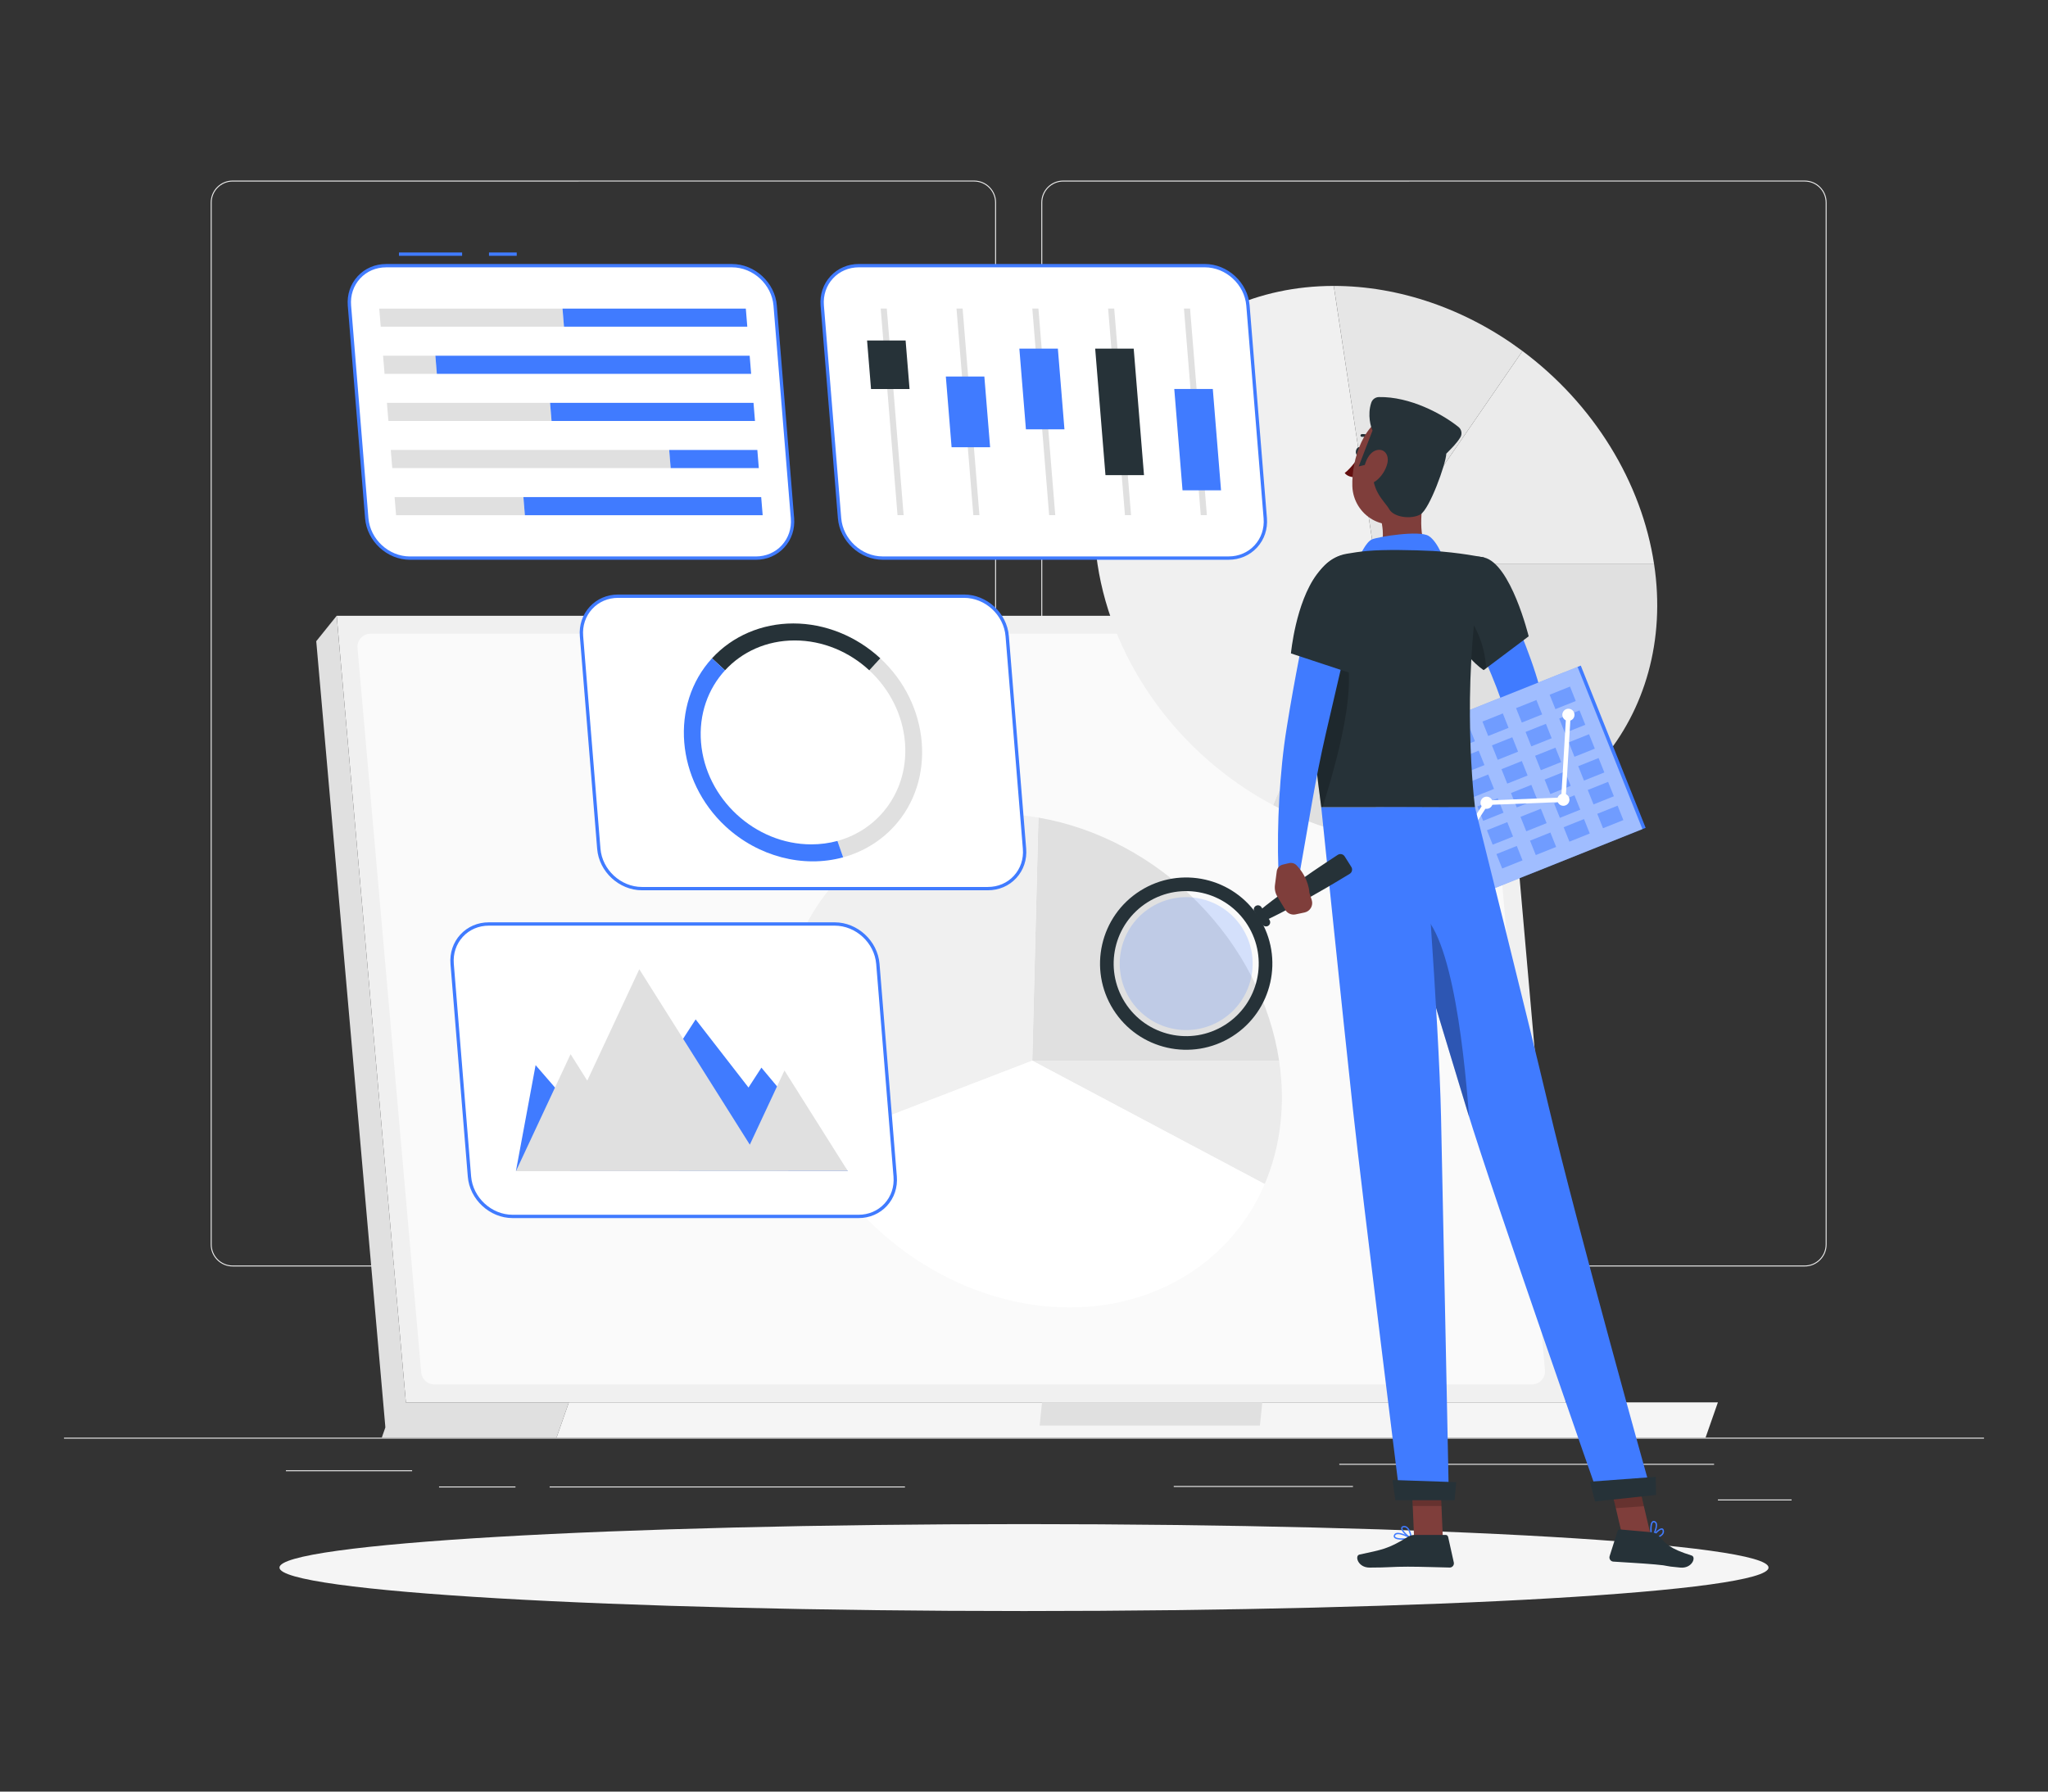 <svg width="160" height="140" viewBox="0 0 160 140" fill="none" xmlns="http://www.w3.org/2000/svg">
<rect x="0" y="0" width="160" height="140" fill="#333333" stroke="none"/>
<path d="M155 112.344H5V112.419H155V112.344Z" fill="#EBEBEB"/>
<path d="M133.912 114.387H104.633V114.462H133.912V114.387Z" fill="#EBEBEB"/>
<path d="M105.699 116.12H91.699V116.195H105.699V116.12Z" fill="#EBEBEB"/>
<path d="M139.97 117.172H134.213V117.247H139.97V117.172Z" fill="#EBEBEB"/>
<path d="M70.7 116.157H42.941V116.232H70.7V116.157Z" fill="#EBEBEB"/>
<path d="M40.272 116.157H34.301V116.232H40.272V116.157Z" fill="#EBEBEB"/>
<path d="M32.197 114.89H22.338V114.965H32.197V114.89Z" fill="#EBEBEB"/>
<path d="M76.105 98.964H18.175C17.231 98.964 16.463 98.195 16.463 97.251V15.822C16.463 14.878 17.231 14.109 18.175 14.109H76.105C77.049 14.109 77.817 14.878 77.817 15.822V97.251C77.817 98.195 77.049 98.964 76.105 98.964ZM18.175 14.185C17.272 14.185 16.538 14.919 16.538 15.822V97.252C16.538 98.155 17.272 98.889 18.175 98.889H76.105C77.008 98.889 77.742 98.155 77.742 97.252V15.822C77.742 14.919 77.008 14.184 76.105 14.184L18.175 14.185Z" fill="#EBEBEB"/>
<path d="M140.993 98.964H83.064C82.12 98.964 81.352 98.195 81.352 97.251V15.822C81.352 14.878 82.12 14.109 83.064 14.109H140.993C141.937 14.109 142.705 14.878 142.705 15.822V97.251C142.706 98.195 141.937 98.964 140.993 98.964ZM83.064 14.185C82.161 14.185 81.427 14.919 81.427 15.822V97.252C81.427 98.155 82.161 98.889 83.064 98.889H140.993C141.896 98.889 142.63 98.155 142.63 97.252V15.822C142.63 14.919 141.896 14.184 140.993 14.184L83.064 14.185Z" fill="#EBEBEB"/>
<path d="M122.32 109.584H31.708L26.305 48.118H116.916L122.32 109.584Z" fill="#F0F0F0"/>
<path d="M30.108 111.541L31.709 109.584L26.305 48.118L24.707 50.106L30.108 111.541Z" fill="#E0E0E0"/>
<path d="M32.907 107.25L27.93 50.63C27.877 50.034 28.347 49.52 28.947 49.52H114.704C115.233 49.52 115.674 49.925 115.721 50.452L120.698 107.071C120.751 107.668 120.281 108.181 119.681 108.181H33.924C33.395 108.181 32.954 107.777 32.907 107.25Z" fill="#FAFAFA"/>
<path d="M44.444 109.584H30.792L29.826 112.345H43.478L44.444 109.584Z" fill="#E0E0E0"/>
<path d="M44.444 109.584H134.211L133.245 112.345H43.478L44.444 109.584Z" fill="#F5F5F5"/>
<path d="M81.41 109.584H98.617L98.432 111.392H81.225L81.41 109.584Z" fill="#E0E0E0"/>
<path d="M107.485 44.083H129.226C131.028 56.01 122.696 65.824 110.769 65.824C106.953 65.824 103.052 64.819 99.459 62.911L107.485 44.083Z" fill="#E0E0E0"/>
<path d="M107.484 44.083L118.943 27.429C121.684 29.469 124.024 32.018 125.8 34.895C127.577 37.772 128.746 40.909 129.225 44.083H107.484Z" fill="#EBEBEB"/>
<path d="M107.485 44.084L104.201 22.343C106.737 22.343 109.321 22.787 111.835 23.654C114.349 24.521 116.755 25.799 118.944 27.429L107.485 44.084Z" fill="#E6E6E6"/>
<path d="M107.484 44.084L99.458 62.912C92.153 59.033 86.915 51.841 85.743 44.084C83.942 32.157 92.273 22.343 104.2 22.343L107.484 44.084Z" fill="#F0F0F0"/>
<path d="M80.644 82.882H99.93C100.185 84.567 100.217 86.245 100.027 87.873C99.837 89.501 99.425 91.065 98.803 92.524L80.644 82.882Z" fill="#EBEBEB"/>
<path d="M80.644 82.881L81.124 63.889C85.708 64.676 90.107 67.012 93.545 70.485C96.984 73.957 99.245 78.348 99.93 82.881H80.644V82.881Z" fill="#E0E0E0"/>
<path d="M80.645 82.881L63.519 89.477C62.431 87.363 61.7 85.131 61.36 82.881C59.762 72.301 67.153 63.596 77.732 63.596C78.855 63.596 79.99 63.694 81.126 63.889L80.645 82.881Z" fill="#F0F0F0"/>
<path d="M80.645 82.882L98.804 92.525C96.263 98.484 90.44 102.167 83.559 102.167C75.47 102.167 67.434 97.079 63.52 89.478L80.645 82.882Z" fill="white"/>
<path d="M80.001 125.891C112.125 125.891 138.167 124.371 138.167 122.495C138.167 120.618 112.125 119.098 80.001 119.098C47.876 119.098 21.834 120.618 21.834 122.495C21.834 124.371 47.876 125.891 80.001 125.891Z" fill="#F5F5F5"/>
<path d="M77.175 69.439H50.153C48.438 69.439 46.921 68.036 46.781 66.322L45.428 49.706C45.289 47.991 46.578 46.588 48.292 46.588H75.315C77.03 46.588 78.547 47.991 78.687 49.706L80.039 66.322C80.179 68.036 78.89 69.439 77.175 69.439Z" fill="white"/>
<path d="M77.176 69.569H50.154C48.369 69.569 46.798 68.117 46.653 66.332L45.3 49.717C45.229 48.848 45.504 48.03 46.074 47.412C46.641 46.797 47.43 46.458 48.294 46.458H75.316C77.101 46.458 78.672 47.91 78.817 49.695L80.17 66.311C80.241 67.179 79.966 67.997 79.396 68.615C78.829 69.231 78.041 69.569 77.176 69.569ZM48.294 46.718C47.503 46.718 46.782 47.027 46.265 47.588C45.745 48.153 45.494 48.901 45.559 49.696L46.911 66.311C47.046 67.965 48.501 69.31 50.154 69.31H77.176C77.967 69.31 78.688 69.001 79.205 68.44C79.725 67.875 79.976 67.127 79.911 66.333L78.558 49.717C78.424 48.063 76.969 46.718 75.316 46.718H48.294Z" fill="#407BFF"/>
<path d="M69.841 64.588C68.782 65.742 67.412 66.571 65.869 66.994L65.422 65.713C68.749 64.804 71.001 61.701 70.701 58.014C70.522 55.813 69.468 53.821 67.909 52.379L68.77 51.44C72.671 55.047 73.154 60.982 69.841 64.588Z" fill="#E0E0E0"/>
<path d="M68.772 51.441L67.911 52.379C66.352 50.937 64.286 50.046 62.085 50.046C59.884 50.046 57.964 50.939 56.642 52.381L55.625 51.441C57.227 49.697 59.514 48.718 61.977 48.718C64.443 48.718 66.887 49.697 68.772 51.441Z" fill="#263238"/>
<path d="M65.871 66.994C62.737 67.851 59.232 66.931 56.695 64.588C52.798 60.981 52.315 55.047 55.625 51.44L56.642 52.381C55.317 53.823 54.588 55.813 54.767 58.014C55.126 62.413 58.983 65.981 63.383 65.981C64.094 65.981 64.781 65.887 65.424 65.713L65.871 66.994Z" fill="#407BFF"/>
<path d="M40.37 19.73H38.203V19.99H40.37V19.73Z" fill="#407BFF"/>
<path d="M36.103 19.73H31.17V19.99H36.103V19.73Z" fill="#407BFF"/>
<path d="M59.047 43.612H32.024C30.309 43.612 28.792 42.209 28.652 40.494L27.299 23.879C27.16 22.164 28.449 20.761 30.163 20.761H57.186C58.901 20.761 60.418 22.164 60.558 23.879L61.91 40.494C62.05 42.209 60.761 43.612 59.047 43.612Z" fill="white"/>
<path d="M59.048 43.743H32.025C30.239 43.743 28.669 42.29 28.523 40.505L27.171 23.89C27.1 23.022 27.375 22.203 27.945 21.585C28.512 20.97 29.301 20.631 30.165 20.631H57.187C58.973 20.631 60.543 22.083 60.689 23.868L62.041 40.484C62.112 41.352 61.837 42.17 61.267 42.789C60.7 43.404 59.912 43.743 59.048 43.743ZM30.165 20.891C29.374 20.891 28.653 21.2 28.136 21.761C27.616 22.325 27.365 23.073 27.43 23.868L28.783 40.484C28.917 42.138 30.372 43.483 32.025 43.483H59.048C59.838 43.483 60.559 43.174 61.077 42.612C61.596 42.048 61.847 41.3 61.782 40.505L60.43 23.889C60.295 22.236 58.84 20.89 57.187 20.89L30.165 20.891Z" fill="#407BFF"/>
<path d="M29.744 25.529H44.064L43.949 24.114H29.629L29.744 25.529Z" fill="#E0E0E0"/>
<path d="M58.382 25.529H44.062L43.947 24.114H58.267L58.382 25.529Z" fill="#407BFF"/>
<path d="M30.043 29.212H34.128L34.013 27.797H29.928L30.043 29.212Z" fill="#E0E0E0"/>
<path d="M58.683 29.212H34.129L34.014 27.797H58.568L58.683 29.212Z" fill="#407BFF"/>
<path d="M30.344 32.894H43.09L42.975 31.48H30.229L30.344 32.894Z" fill="#E0E0E0"/>
<path d="M58.983 32.894H43.09L42.975 31.48H58.868L58.983 32.894Z" fill="#407BFF"/>
<path d="M30.645 36.577H52.398L52.283 35.162H30.529L30.645 36.577Z" fill="#E0E0E0"/>
<path d="M59.282 36.577H52.397L52.281 35.162H59.167L59.282 36.577Z" fill="#407BFF"/>
<path d="M30.943 40.259H41.005L40.889 38.845H30.828L30.943 40.259Z" fill="#E0E0E0"/>
<path d="M59.584 40.259H41.006L40.891 38.845H59.468L59.584 40.259Z" fill="#407BFF"/>
<path d="M95.984 43.61H68.961C67.246 43.61 65.729 42.207 65.59 40.492L64.237 23.877C64.097 22.162 65.386 20.759 67.101 20.759H94.124C95.838 20.759 97.356 22.162 97.496 23.877L98.848 40.492C98.988 42.207 97.699 43.61 95.984 43.61Z" fill="white"/>
<path d="M95.985 43.741H68.963C67.177 43.741 65.606 42.288 65.461 40.503L64.109 23.887C64.038 23.02 64.313 22.201 64.882 21.583C65.45 20.968 66.238 20.629 67.102 20.629H94.125C95.91 20.629 97.481 22.081 97.626 23.866L98.979 40.482C99.049 41.35 98.775 42.168 98.205 42.786C97.638 43.402 96.849 43.741 95.985 43.741ZM67.102 20.889C66.311 20.889 65.591 21.198 65.073 21.759C64.553 22.323 64.303 23.072 64.367 23.866L65.72 40.482C65.855 42.136 67.309 43.481 68.962 43.481H95.985C96.775 43.481 97.496 43.172 98.013 42.61C98.533 42.046 98.784 41.298 98.719 40.503L97.367 23.887C97.232 22.234 95.777 20.889 94.124 20.889H67.102Z" fill="#407BFF"/>
<path d="M82.442 40.258H81.965L80.65 24.113H81.127L82.442 40.258Z" fill="#E0E0E0"/>
<path d="M83.16 33.549H80.15L79.637 27.241H82.646L83.16 33.549Z" fill="#407BFF"/>
<path d="M76.518 40.258H76.041L74.727 24.113H75.204L76.518 40.258Z" fill="#E0E0E0"/>
<path d="M77.353 34.95H74.343L73.893 29.421H76.902L77.353 34.95Z" fill="#407BFF"/>
<path d="M70.596 40.258H70.119L68.805 24.113H69.281L70.596 40.258Z" fill="#E0E0E0"/>
<path d="M71.059 30.402H68.049L67.74 26.605H70.75L71.059 30.402Z" fill="#263238"/>
<path d="M88.364 40.258H87.887L86.572 24.113H87.049L88.364 40.258Z" fill="#E0E0E0"/>
<path d="M89.375 37.13H86.365L85.561 27.241H88.57L89.375 37.13Z" fill="#263238"/>
<path d="M94.287 40.258H93.81L92.496 24.113H92.973L94.287 40.258Z" fill="#E0E0E0"/>
<path d="M95.394 38.315H92.385L91.74 30.395H94.75L95.394 38.315Z" fill="#407BFF"/>
<path d="M67.07 95.055H40.047C38.332 95.055 36.815 93.652 36.675 91.937L35.323 75.321C35.183 73.606 36.472 72.203 38.187 72.203H65.209C66.924 72.203 68.442 73.606 68.581 75.321L69.934 91.937C70.074 93.652 68.784 95.055 67.07 95.055Z" fill="white"/>
<path d="M67.071 95.185H40.048C38.263 95.185 36.692 93.733 36.547 91.948L35.194 75.332C35.124 74.464 35.399 73.645 35.968 73.027C36.536 72.412 37.324 72.073 38.188 72.073H65.211C66.996 72.073 68.566 73.525 68.712 75.311L70.065 91.926C70.135 92.794 69.861 93.612 69.291 94.231C68.724 94.846 67.935 95.185 67.071 95.185ZM38.188 72.333C37.397 72.333 36.677 72.642 36.16 73.203C35.64 73.768 35.389 74.516 35.453 75.311L36.806 91.926C36.941 93.58 38.395 94.925 40.048 94.925H67.071C67.862 94.925 68.582 94.615 69.1 94.054C69.619 93.49 69.87 92.742 69.805 91.948L68.453 75.332C68.318 73.678 66.864 72.333 65.21 72.333H38.188Z" fill="#407BFF"/>
<path d="M41.844 83.233L47.668 89.962L54.347 79.659L58.477 84.983L59.485 83.428L66.236 91.52L40.307 91.51L41.844 83.233Z" fill="#407BFF"/>
<path d="M61.286 83.65L58.579 89.447L49.946 75.738L45.88 84.444L44.577 82.375L40.307 91.52L66.235 91.507L61.286 83.65Z" fill="#E0E0E0"/>
<path d="M116.862 45.343C117.585 46.699 118.206 48.039 118.79 49.436C119.36 50.832 119.888 52.251 120.299 53.751C120.404 54.123 120.496 54.507 120.583 54.892C120.617 55.023 120.702 55.44 120.701 55.706C120.715 56 120.692 56.266 120.656 56.52C120.493 57.517 120.144 58.281 119.764 59.004C118.986 60.434 118.049 61.619 116.959 62.738C116.632 63.074 116.095 63.081 115.759 62.754C115.485 62.487 115.43 62.08 115.597 61.757L115.619 61.716C116.262 60.475 116.899 59.165 117.329 57.921C117.536 57.306 117.7 56.675 117.699 56.211C117.696 56.1 117.692 55.998 117.676 55.928C117.669 55.891 117.662 55.857 117.65 55.839L117.595 55.663C117.494 55.34 117.392 55.016 117.272 54.69C116.818 53.388 116.256 52.08 115.672 50.782C115.091 49.489 114.466 48.173 113.847 46.923L113.835 46.897C113.418 46.055 113.764 45.034 114.606 44.618C115.432 44.209 116.431 44.536 116.862 45.343Z" fill="#407BFF"/>
<path d="M115.924 61.588L114.492 62.039L116.177 64.012C116.177 64.012 116.828 63.44 117.062 62.611C117.141 62.332 117.025 62.033 116.79 61.863L116.551 61.69C116.37 61.559 116.137 61.521 115.924 61.588Z" fill="#7F3E3B"/>
<path d="M112.52 63.255L114.325 64.688L116.177 64.012L114.492 62.039L112.52 63.255Z" fill="#7F3E3B"/>
<path d="M106.352 35.309C106.316 35.487 106.193 35.611 106.077 35.588C105.96 35.564 105.896 35.401 105.932 35.224C105.968 35.046 106.091 34.922 106.207 34.945C106.323 34.969 106.388 35.132 106.352 35.309Z" fill="#263238"/>
<path d="M106.211 35.614C106.211 35.614 105.599 36.556 105.055 36.96C105.309 37.317 105.87 37.292 105.87 37.292L106.211 35.614Z" fill="#630F0F"/>
<path d="M107.202 34.456C107.228 34.456 107.254 34.447 107.275 34.428C107.318 34.388 107.321 34.321 107.28 34.277C106.881 33.845 106.396 33.922 106.376 33.925C106.318 33.935 106.279 33.99 106.289 34.048C106.299 34.106 106.354 34.144 106.411 34.135C106.427 34.133 106.806 34.077 107.124 34.422C107.145 34.444 107.174 34.456 107.202 34.456Z" fill="#263238"/>
<path d="M111.281 38.539C110.959 40.182 110.765 42.458 111.914 43.554C111.914 43.554 111.465 45.22 108.412 45.22C105.056 45.22 106.797 43.758 106.797 43.758C108.192 43.325 108.181 41.735 107.861 40.459L111.281 38.539Z" fill="#7F3E3B"/>
<path d="M106.211 43.502C106.211 43.502 106.7 42.342 107.2 42.142C107.7 41.942 110.884 41.419 111.617 41.88C112.35 42.342 112.845 43.826 112.845 43.826L106.211 43.502Z" fill="#407BFF"/>
<path d="M109.575 120.319C109.286 120.319 109.008 120.279 108.915 120.149C108.882 120.104 108.857 120.027 108.919 119.917C108.954 119.855 109.011 119.813 109.088 119.792C109.462 119.691 110.246 120.138 110.28 120.157C110.299 120.168 110.309 120.19 110.306 120.212C110.302 120.234 110.285 120.251 110.264 120.255C110.12 120.284 109.843 120.319 109.575 120.319ZM109.218 119.883C109.181 119.883 109.146 119.887 109.116 119.895C109.066 119.908 109.032 119.933 109.011 119.97C108.974 120.036 108.987 120.068 109.001 120.087C109.106 120.232 109.673 120.236 110.091 120.177C109.883 120.07 109.481 119.883 109.218 119.883Z" fill="#407BFF"/>
<path d="M110.254 120.257C110.246 120.257 110.239 120.256 110.232 120.252C109.961 120.131 109.424 119.645 109.465 119.391C109.475 119.332 109.517 119.257 109.663 119.242C109.772 119.231 109.871 119.262 109.958 119.334C110.244 119.568 110.304 120.173 110.307 120.199C110.308 120.218 110.3 120.236 110.285 120.247C110.276 120.254 110.265 120.257 110.254 120.257ZM109.706 119.347C109.696 119.347 109.685 119.347 109.674 119.348C109.579 119.358 109.573 119.396 109.57 119.408C109.546 119.56 109.911 119.942 110.187 120.108C110.158 119.932 110.078 119.57 109.891 119.416C109.834 119.369 109.774 119.347 109.706 119.347Z" fill="#407BFF"/>
<path d="M112.723 120.203H110.478L110.254 115.003H112.499L112.723 120.203Z" fill="#7F3E3B"/>
<path d="M110.491 119.943H112.943C113.035 119.943 113.114 120.007 113.134 120.097L113.578 122.093C113.624 122.3 113.466 122.495 113.255 122.492C112.37 122.477 111.092 122.425 109.98 122.425C108.68 122.425 108.523 122.496 106.998 122.496C106.077 122.496 105.821 121.564 106.207 121.479C107.963 121.095 108.432 121.054 109.95 120.118C110.115 120.017 110.297 119.943 110.491 119.943Z" fill="#263238"/>
<path d="M115.935 43.561C118.039 44.044 119.428 49.723 119.428 49.723L115.914 52.363C115.914 52.363 113.997 51.175 113.307 48.488C112.583 45.672 113.783 43.068 115.935 43.561Z" fill="#263238"/>
<path opacity="0.2" d="M114.131 47.513C115.274 48.644 116.013 50.429 116.101 52.22L115.915 52.364C115.915 52.364 113.996 51.174 113.305 48.488C113.263 48.32 113.226 48.151 113.195 47.986L114.131 47.513Z" fill="black"/>
<path d="M123.499 52.011L106.451 58.824L111.518 71.503L128.566 64.69L123.499 52.011Z" fill="#407BFF"/>
<path opacity="0.5" d="M123.248 52.111L106.451 58.824L111.518 71.503L128.315 64.79L123.248 52.111Z" fill="white"/>
<g opacity="0.5">
<path d="M109.528 58.897L107.938 59.532L108.388 60.659L109.978 60.024L109.528 58.897Z" fill="#407BFF"/>
<path d="M112.155 57.847L110.564 58.482L111.015 59.61L112.605 58.974L112.155 57.847Z" fill="#407BFF"/>
<path d="M114.78 56.798L113.189 57.434L113.64 58.561L115.23 57.925L114.78 56.798Z" fill="#407BFF"/>
<path d="M117.407 55.749L115.816 56.385L116.267 57.512L117.857 56.876L117.407 55.749Z" fill="#407BFF"/>
<path d="M120.032 54.699L118.441 55.335L118.892 56.462L120.482 55.827L120.032 54.699Z" fill="#407BFF"/>
<path d="M122.657 53.651L121.066 54.287L121.517 55.414L123.107 54.779L122.657 53.651Z" fill="#407BFF"/>
<path d="M110.272 60.757L108.682 61.393L109.132 62.52L110.723 61.884L110.272 60.757Z" fill="#407BFF"/>
<path d="M112.897 59.708L111.307 60.344L111.757 61.471L113.348 60.836L112.897 59.708Z" fill="#407BFF"/>
<path d="M115.522 58.658L113.932 59.294L114.382 60.421L115.973 59.786L115.522 58.658Z" fill="#407BFF"/>
<path d="M118.149 57.611L116.559 58.246L117.009 59.373L118.599 58.738L118.149 57.611Z" fill="#407BFF"/>
<path d="M120.774 56.561L119.184 57.196L119.634 58.324L121.225 57.688L120.774 56.561Z" fill="#407BFF"/>
<path d="M123.401 55.511L121.811 56.147L122.261 57.274L123.851 56.638L123.401 55.511Z" fill="#407BFF"/>
<path d="M111.016 62.62L109.426 63.256L109.876 64.383L111.467 63.747L111.016 62.62Z" fill="#407BFF"/>
<path d="M113.641 61.569L112.051 62.205L112.501 63.332L114.092 62.697L113.641 61.569Z" fill="#407BFF"/>
<path d="M116.268 60.521L114.678 61.156L115.128 62.283L116.719 61.648L116.268 60.521Z" fill="#407BFF"/>
<path d="M118.893 59.471L117.303 60.106L117.753 61.234L119.344 60.598L118.893 59.471Z" fill="#407BFF"/>
<path d="M121.518 58.423L119.928 59.059L120.378 60.186L121.969 59.55L121.518 58.423Z" fill="#407BFF"/>
<path d="M124.145 57.374L122.555 58.01L123.005 59.137L124.596 58.502L124.145 57.374Z" fill="#407BFF"/>
<path d="M111.76 64.481L110.17 65.116L110.62 66.244L112.211 65.608L111.76 64.481Z" fill="#407BFF"/>
<path d="M114.385 63.432L112.795 64.067L113.245 65.195L114.836 64.559L114.385 63.432Z" fill="#407BFF"/>
<path d="M117.012 62.381L115.422 63.017L115.872 64.144L117.463 63.508L117.012 62.381Z" fill="#407BFF"/>
<path d="M119.637 61.332L118.047 61.968L118.497 63.095L120.088 62.46L119.637 61.332Z" fill="#407BFF"/>
<path d="M122.262 60.283L120.672 60.919L121.122 62.046L122.713 61.41L122.262 60.283Z" fill="#407BFF"/>
<path d="M124.889 59.234L123.299 59.869L123.749 60.996L125.34 60.361L124.889 59.234Z" fill="#407BFF"/>
<path d="M112.503 66.342L110.912 66.978L111.363 68.105L112.953 67.469L112.503 66.342Z" fill="#407BFF"/>
<path d="M115.129 65.293L113.539 65.929L113.99 67.056L115.58 66.42L115.129 65.293Z" fill="#407BFF"/>
<path d="M117.756 64.243L116.166 64.879L116.616 66.006L118.207 65.371L117.756 64.243Z" fill="#407BFF"/>
<path d="M120.379 63.196L118.789 63.831L119.24 64.958L120.83 64.323L120.379 63.196Z" fill="#407BFF"/>
<path d="M123.006 62.147L121.416 62.782L121.867 63.91L123.457 63.274L123.006 62.147Z" fill="#407BFF"/>
<path d="M125.633 61.095L124.043 61.73L124.494 62.858L126.084 62.222L125.633 61.095Z" fill="#407BFF"/>
<path d="M113.247 68.203L111.656 68.839L112.107 69.966L113.697 69.331L113.247 68.203Z" fill="#407BFF"/>
<path d="M115.874 67.154L114.283 67.79L114.734 68.918L116.324 68.282L115.874 67.154Z" fill="#407BFF"/>
<path d="M118.499 66.105L116.908 66.74L117.359 67.868L118.949 67.232L118.499 66.105Z" fill="#407BFF"/>
<path d="M121.124 65.055L119.533 65.69L119.984 66.818L121.574 66.182L121.124 65.055Z" fill="#407BFF"/>
<path d="M123.751 64.005L122.16 64.641L122.611 65.768L124.201 65.132L123.751 64.005Z" fill="#407BFF"/>
<path d="M126.376 62.957L124.785 63.593L125.236 64.72L126.826 64.084L126.376 62.957Z" fill="#407BFF"/>
</g>
<path d="M122.091 56.034C121.993 55.79 122.112 55.513 122.356 55.416C122.6 55.318 122.877 55.437 122.974 55.681C123.072 55.925 122.953 56.202 122.709 56.299C122.465 56.397 122.188 56.278 122.091 56.034Z" fill="white"/>
<path d="M121.696 62.668C121.599 62.424 121.717 62.147 121.961 62.05C122.205 61.952 122.482 62.071 122.58 62.315C122.677 62.559 122.558 62.836 122.314 62.933C122.071 63.031 121.794 62.912 121.696 62.668Z" fill="white"/>
<path d="M115.7 62.905C115.603 62.661 115.721 62.385 115.965 62.287C116.209 62.19 116.486 62.308 116.584 62.552C116.681 62.796 116.562 63.073 116.318 63.17C116.075 63.268 115.798 63.15 115.7 62.905Z" fill="white"/>
<path d="M111.936 68.727C111.839 68.483 111.958 68.206 112.202 68.108C112.446 68.011 112.722 68.13 112.82 68.374C112.917 68.617 112.799 68.894 112.555 68.992C112.311 69.089 112.034 68.971 111.936 68.727Z" fill="white"/>
<path d="M112.378 68.727C112.345 68.727 112.312 68.718 112.282 68.698C112.2 68.646 112.177 68.537 112.23 68.455L115.994 62.633C116.025 62.585 116.077 62.555 116.135 62.553L121.971 62.321L122.356 55.847C122.362 55.751 122.447 55.678 122.542 55.682C122.639 55.688 122.713 55.771 122.708 55.868L122.314 62.502C122.308 62.592 122.235 62.664 122.144 62.667L116.24 62.901L112.526 68.646C112.492 68.698 112.435 68.727 112.378 68.727Z" fill="white"/>
<path d="M102.637 45.813C102.178 48.238 101.891 53.22 103.224 63.085H115.234C115.017 61.374 114.158 52.248 115.937 43.561C115.937 43.561 113.878 43.148 111.916 43.053C110.382 42.979 108.16 42.931 106.811 43.054C106.248 43.105 105.695 43.186 105.202 43.274C103.903 43.503 102.882 44.517 102.637 45.813Z" fill="#263238"/>
<path opacity="0.2" d="M104.526 49.549L102.27 49.729C102.189 52.648 102.39 56.908 103.224 63.085H103.332C104.685 58.636 106.479 52.276 104.526 49.549Z" fill="black"/>
<path opacity="0.2" d="M110.256 115.005L110.371 117.685H112.617L112.502 115.005H110.256Z" fill="black"/>
<path d="M112.349 36.136C111.772 38.288 111.544 39.578 110.216 40.473C108.218 41.819 105.73 40.274 105.652 37.992C105.582 35.939 106.537 32.764 108.847 32.33C111.123 31.902 112.926 33.983 112.349 36.136Z" fill="#7F3E3B"/>
<path d="M107.311 36.15L106.145 36.453L107.23 33.638C107.113 33.423 106.803 32.444 107.13 31.466C107.216 31.208 107.453 31.033 107.725 31.028C110.144 30.98 112.671 32.338 113.946 33.365C114.191 33.562 114.251 33.911 114.087 34.179C113.808 34.636 113.447 34.986 112.992 35.449C112.968 36.237 111.68 39.8 110.968 40.2C110.255 40.599 108.893 40.437 108.53 39.787C108.168 39.138 106.943 38.275 107.311 36.15Z" fill="#263238"/>
<path d="M108.39 36.195C108.259 36.764 107.901 37.259 107.521 37.559C106.949 38.01 106.501 37.594 106.524 36.931C106.546 36.335 106.869 35.383 107.508 35.189C108.138 34.998 108.54 35.544 108.39 36.195Z" fill="#7F3E3B"/>
<path d="M128.924 119.543C128.922 119.255 128.96 118.977 129.089 118.882C129.134 118.849 129.211 118.823 129.321 118.885C129.383 118.92 129.425 118.977 129.447 119.053C129.551 119.426 129.109 120.214 129.09 120.247C129.079 120.266 129.057 120.277 129.035 120.273C129.013 120.27 128.996 120.253 128.991 120.232C128.962 120.089 128.926 119.812 128.924 119.543ZM129.357 119.184C129.357 119.147 129.353 119.112 129.344 119.082C129.33 119.033 129.306 118.999 129.269 118.978C129.203 118.941 129.17 118.955 129.152 118.968C129.007 119.074 129.007 119.641 129.069 120.059C129.175 119.85 129.359 119.447 129.357 119.184Z" fill="#407BFF"/>
<path d="M128.988 120.222C128.988 120.214 128.99 120.207 128.993 120.2C129.113 119.928 129.595 119.388 129.849 119.428C129.909 119.437 129.983 119.479 129.999 119.625C130.011 119.734 129.981 119.833 129.91 119.92C129.677 120.208 129.072 120.272 129.047 120.275C129.028 120.277 129.01 120.268 128.998 120.253C128.992 120.244 128.988 120.233 128.988 120.222ZM129.895 119.668C129.895 119.658 129.895 119.647 129.893 119.636C129.883 119.541 129.845 119.535 129.833 119.533C129.68 119.509 129.301 119.876 129.136 120.154C129.313 120.124 129.674 120.042 129.827 119.853C129.873 119.797 129.895 119.736 129.895 119.668Z" fill="#407BFF"/>
<path d="M129.024 120.236L126.832 120.391L125.602 115.149L127.793 114.994L129.024 120.236Z" fill="#7F3E3B"/>
<path d="M129.016 119.733L126.574 119.516C126.482 119.508 126.398 119.565 126.37 119.652L125.752 121.601C125.688 121.803 125.827 122.013 126.038 122.028C126.921 122.091 128.199 122.152 129.306 122.25C130.601 122.364 129.762 122.361 131.281 122.496C132.199 122.577 132.536 121.671 132.159 121.553C130.443 121.015 130.133 120.644 129.54 119.954C129.413 119.808 129.209 119.75 129.016 119.733Z" fill="#263238"/>
<path opacity="0.2" d="M125.602 115.151L126.235 117.853L128.428 117.698L127.794 114.996L125.602 115.151Z" fill="black"/>
<path d="M107.484 63.086C107.484 63.086 112.649 80.334 114.609 86.736C116.755 93.747 124.921 117.007 124.921 117.007L128.88 116.137C128.88 116.137 123.287 96.153 120.968 86.375C119.186 78.864 115.234 63.086 115.234 63.086H107.484Z" fill="#407BFF"/>
<path d="M124.225 115.783C124.207 115.786 124.615 117.33 124.615 117.33L129.377 116.818L129.355 115.403L124.225 115.783Z" fill="#263238"/>
<path opacity="0.3" d="M110.344 71.08C113.202 71.457 114.34 81.417 114.768 87.262C114.714 87.077 114.657 86.901 114.607 86.735C113.537 83.24 111.512 76.504 109.893 71.112C110.027 71.067 110.179 71.058 110.344 71.08Z" fill="black"/>
<path d="M103.223 63.086C103.223 63.086 104.955 79.884 105.701 86.722C106.477 93.835 109.391 117.166 109.391 117.166H113.195C113.195 117.166 112.734 94.261 112.581 87.266C112.414 79.64 111.117 63.086 111.117 63.086H103.223Z" fill="#407BFF"/>
<path d="M108.8 115.651C108.782 115.651 109.014 117.231 109.014 117.231H113.641L113.767 115.821L108.8 115.651Z" fill="#263238"/>
<path d="M86.977 78.891C88.96 82.036 93.117 82.977 96.262 80.995C99.406 79.012 100.349 74.856 98.366 71.711C96.383 68.567 92.226 67.624 89.082 69.606C85.937 71.588 84.995 75.746 86.977 78.891ZM97.465 72.279C99.134 74.926 98.341 78.425 95.694 80.094C93.046 81.763 89.547 80.97 87.879 78.323C86.209 75.675 87.002 72.176 89.65 70.507C92.297 68.838 95.796 69.631 97.465 72.279Z" fill="#263238"/>
<path opacity="0.2" d="M97.734 76.448C97.1 79.244 94.319 80.998 91.523 80.364C88.726 79.73 86.972 76.948 87.606 74.152C88.24 71.355 91.021 69.601 93.819 70.235C96.615 70.869 98.369 73.65 97.734 76.448Z" fill="#407BFF"/>
<path d="M98.552 70.894L99.183 71.895C99.279 72.047 99.233 72.248 99.081 72.344C98.929 72.44 98.728 72.394 98.632 72.242L98.001 71.241C97.905 71.089 97.951 70.888 98.103 70.793C98.255 70.697 98.456 70.742 98.552 70.894Z" fill="#263238"/>
<path d="M102.634 68.049C101.905 68.547 101.181 69.055 100.466 69.576C99.751 70.097 99.043 70.629 98.355 71.193C98.201 71.32 98.145 71.539 98.233 71.729C98.338 71.953 98.605 72.049 98.828 71.944C99.634 71.567 100.419 71.157 101.198 70.737C101.976 70.317 102.746 69.882 103.51 69.439C104.16 69.061 104.805 68.674 105.446 68.283C105.631 68.17 105.687 67.927 105.572 67.744L105.052 66.92C104.936 66.737 104.693 66.683 104.512 66.801C103.882 67.21 103.256 67.626 102.634 68.049Z" fill="#263238"/>
<path d="M105.978 46.654C105.611 48.455 105.217 50.25 104.808 52.04L103.564 57.397C103.162 59.143 102.817 60.914 102.501 62.71L101.557 68.111L101.555 68.124C101.474 68.584 101.036 68.892 100.575 68.812C100.173 68.742 99.888 68.399 99.874 68.007C99.809 66.132 99.838 64.278 99.943 62.411C100.055 60.551 100.227 58.674 100.534 56.807C100.826 54.971 101.155 53.157 101.506 51.344C101.857 49.532 102.238 47.727 102.653 45.93C102.865 45.014 103.779 44.444 104.695 44.655C105.595 44.864 106.161 45.754 105.978 46.654Z" fill="#407BFF"/>
<path d="M101.3 67.623C101.148 67.462 100.92 67.395 100.705 67.447L100.217 67.563C99.967 67.623 99.78 67.83 99.747 68.085L99.605 69.168C99.565 69.478 99.631 69.793 99.793 70.061L100.462 71.169C100.639 71.403 100.934 71.513 101.22 71.452L101.919 71.304C102.356 71.211 102.617 70.76 102.48 70.334L102.297 69.769C102.297 69.769 102.286 68.665 101.3 67.623Z" fill="#7F3E3B"/>
<path d="M108.316 45.613C109.408 48.509 105.632 52.639 105.632 52.639L100.854 51.059C100.854 51.059 101.219 47.107 102.878 44.879C104.926 42.127 107.485 43.408 108.316 45.613Z" fill="#263238"/>
</svg>
